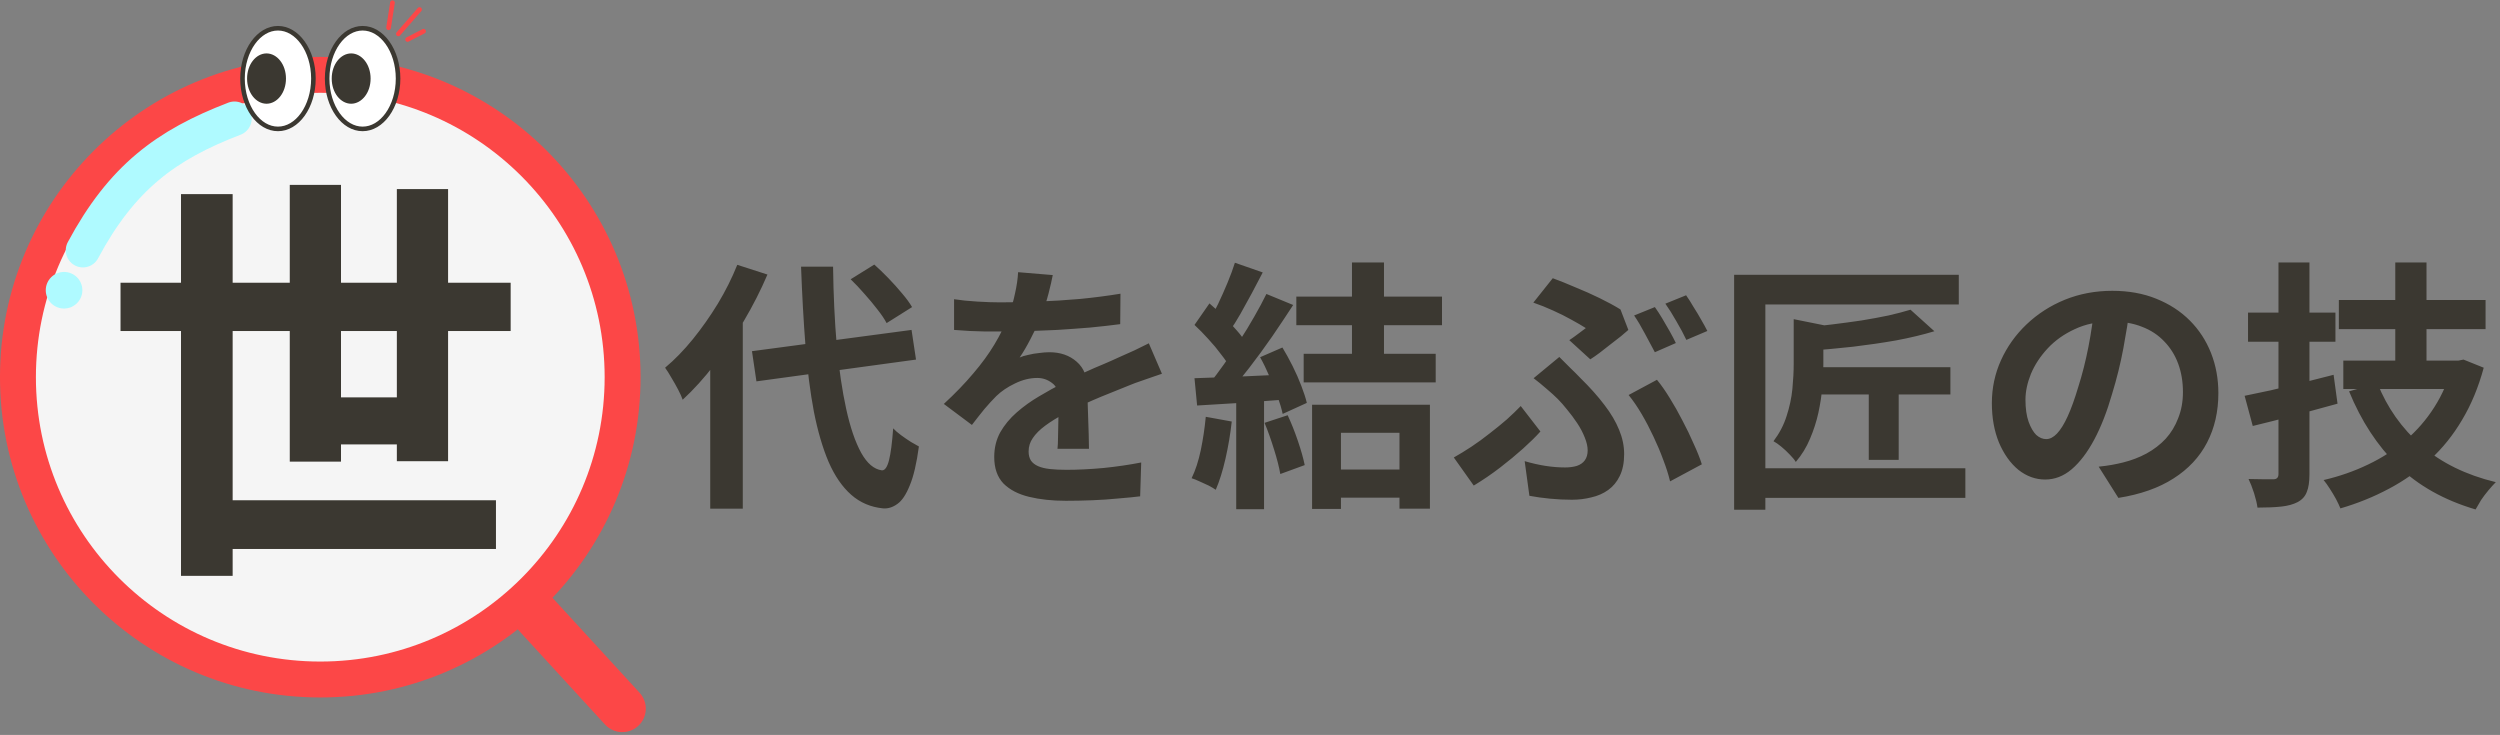 <svg width="381" height="112" viewBox="0 0 381 112" fill="none" xmlns="http://www.w3.org/2000/svg">
<rect x="0" y="0" width="381" height="112" fill="#808080" stroke="none"/>
<path d="M114.6 53.52L138.92 50.28L139.6 54.8L115.28 58.12L114.6 53.52ZM129.64 42.56L133.24 40.32C133.933 40.933 134.653 41.627 135.4 42.4C136.147 43.173 136.84 43.947 137.48 44.72C138.12 45.467 138.627 46.16 139 46.8L135.12 49.24C134.8 48.627 134.333 47.933 133.72 47.16C133.107 46.36 132.44 45.56 131.72 44.76C131.027 43.96 130.333 43.227 129.64 42.56ZM112.36 40.36L116.96 41.84C115.947 44.213 114.747 46.573 113.36 48.92C112 51.267 110.52 53.467 108.92 55.52C107.347 57.573 105.72 59.373 104.04 60.92C103.907 60.52 103.68 60.013 103.36 59.4C103.04 58.787 102.693 58.173 102.32 57.56C101.973 56.947 101.653 56.44 101.36 56.04C102.827 54.813 104.24 53.36 105.6 51.68C106.96 50 108.227 48.2 109.4 46.28C110.573 44.333 111.56 42.36 112.36 40.36ZM108.24 51.84L113.12 46.92L113.2 47V77.52H108.24V51.84ZM122.08 40.64H126.96C127.013 44.907 127.2 48.893 127.52 52.6C127.867 56.28 128.347 59.52 128.96 62.32C129.573 65.12 130.333 67.347 131.24 69C132.147 70.627 133.2 71.52 134.4 71.68C134.853 71.707 135.213 71.2 135.48 70.16C135.747 69.12 135.96 67.493 136.12 65.28C136.413 65.6 136.813 65.947 137.32 66.32C137.827 66.693 138.333 67.04 138.84 67.36C139.347 67.653 139.747 67.88 140.04 68.04C139.693 70.627 139.227 72.613 138.64 74C138.08 75.387 137.453 76.32 136.76 76.8C136.067 77.307 135.347 77.533 134.6 77.48C132.707 77.293 131.08 76.6 129.72 75.4C128.36 74.2 127.213 72.533 126.28 70.4C125.373 68.267 124.627 65.72 124.04 62.76C123.48 59.8 123.053 56.467 122.76 52.76C122.467 49.027 122.24 44.987 122.08 40.64ZM160.44 41.92C160.307 42.64 160.093 43.573 159.8 44.72C159.507 45.867 159.08 47.16 158.52 48.6C158.093 49.587 157.6 50.613 157.04 51.68C156.507 52.72 155.96 53.653 155.4 54.48C155.747 54.32 156.187 54.187 156.72 54.08C157.253 53.947 157.8 53.853 158.36 53.8C158.947 53.72 159.467 53.68 159.92 53.68C161.6 53.68 162.987 54.16 164.08 55.12C165.2 56.08 165.76 57.507 165.76 59.4C165.76 59.933 165.76 60.587 165.76 61.36C165.787 62.133 165.813 62.947 165.84 63.8C165.867 64.627 165.893 65.44 165.92 66.24C165.947 67.04 165.96 67.76 165.96 68.4H161.16C161.213 67.947 161.24 67.413 161.24 66.8C161.267 66.16 161.28 65.493 161.28 64.8C161.307 64.107 161.32 63.44 161.32 62.8C161.347 62.133 161.36 61.533 161.36 61C161.36 59.72 161.013 58.84 160.32 58.36C159.653 57.853 158.907 57.6 158.08 57.6C156.96 57.6 155.827 57.88 154.68 58.44C153.56 58.973 152.613 59.613 151.84 60.36C151.253 60.947 150.653 61.6 150.04 62.32C149.453 63.04 148.813 63.853 148.12 64.76L143.84 61.56C145.573 59.96 147.067 58.413 148.32 56.92C149.6 55.427 150.68 53.947 151.56 52.48C152.44 51.013 153.16 49.547 153.72 48.08C154.12 47.013 154.44 45.907 154.68 44.76C154.947 43.587 155.107 42.493 155.16 41.48L160.44 41.92ZM145.4 45.6C146.413 45.76 147.587 45.88 148.92 45.96C150.253 46.04 151.427 46.08 152.44 46.08C154.2 46.08 156.12 46.04 158.2 45.96C160.307 45.88 162.44 45.747 164.6 45.56C166.76 45.347 168.813 45.08 170.76 44.76L170.72 49.4C169.307 49.587 167.773 49.76 166.12 49.92C164.493 50.053 162.827 50.173 161.12 50.28C159.44 50.36 157.827 50.427 156.28 50.48C154.733 50.507 153.36 50.52 152.16 50.52C151.627 50.52 150.96 50.52 150.16 50.52C149.387 50.493 148.587 50.467 147.76 50.44C146.933 50.387 146.147 50.333 145.4 50.28V45.6ZM177.08 56.96C176.653 57.093 176.147 57.267 175.56 57.48C175 57.667 174.427 57.867 173.84 58.08C173.28 58.267 172.773 58.453 172.32 58.64C171.04 59.147 169.52 59.76 167.76 60.48C166.027 61.2 164.213 62.04 162.32 63C161.12 63.64 160.107 64.267 159.28 64.88C158.453 65.493 157.827 66.12 157.4 66.76C156.973 67.373 156.76 68.053 156.76 68.8C156.76 69.36 156.88 69.827 157.12 70.2C157.36 70.547 157.72 70.827 158.2 71.04C158.68 71.253 159.28 71.4 160 71.48C160.72 71.56 161.573 71.6 162.56 71.6C164.267 71.6 166.147 71.507 168.2 71.32C170.253 71.107 172.16 70.827 173.92 70.48L173.76 75.64C172.907 75.747 171.827 75.853 170.52 75.96C169.213 76.093 167.853 76.187 166.44 76.24C165.053 76.293 163.72 76.32 162.44 76.32C160.36 76.32 158.493 76.12 156.84 75.72C155.187 75.32 153.88 74.64 152.92 73.68C151.987 72.693 151.52 71.347 151.52 69.64C151.52 68.253 151.827 67 152.44 65.88C153.08 64.76 153.92 63.747 154.96 62.84C156 61.933 157.133 61.12 158.36 60.4C159.613 59.653 160.84 58.973 162.04 58.36C163.267 57.72 164.373 57.173 165.36 56.72C166.347 56.267 167.267 55.867 168.12 55.52C169 55.147 169.84 54.773 170.64 54.4C171.413 54.053 172.16 53.72 172.88 53.4C173.6 53.053 174.333 52.693 175.08 52.32L177.08 56.96ZM206.04 40H210.92V55.68H206.04V40ZM202.4 71.56H215.4V75.84H202.4V71.56ZM197.56 45.2H219.76V49.56H197.56V45.2ZM198.68 53.92H218.8V58.28H198.68V53.92ZM199.96 61.68H217.92V77.52H213.28V65.96H204.36V77.56H199.96V61.68ZM188.2 40.04L192.44 41.52C191.907 42.56 191.347 43.627 190.76 44.72C190.173 45.787 189.6 46.827 189.04 47.84C188.48 48.827 187.933 49.693 187.4 50.44L184.16 49.12C184.64 48.293 185.133 47.36 185.64 46.32C186.147 45.253 186.627 44.173 187.08 43.08C187.533 41.987 187.907 40.973 188.2 40.04ZM193 44.8L197.08 46.48C196.093 48 195.027 49.6 193.88 51.28C192.733 52.933 191.573 54.52 190.4 56.04C189.227 57.56 188.133 58.893 187.12 60.04L184.2 58.56C184.973 57.653 185.76 56.627 186.56 55.48C187.36 54.333 188.147 53.147 188.92 51.92C189.72 50.693 190.467 49.467 191.16 48.24C191.88 46.987 192.493 45.84 193 44.8ZM182.04 49.52L184.32 46.24C185.013 46.827 185.733 47.493 186.48 48.24C187.227 48.96 187.907 49.68 188.52 50.4C189.16 51.12 189.64 51.787 189.96 52.4L187.52 56.12C187.2 55.507 186.733 54.813 186.12 54.04C185.533 53.24 184.88 52.453 184.16 51.68C183.44 50.88 182.733 50.16 182.04 49.52ZM192.04 54.44L195.44 52.96C195.973 53.84 196.493 54.787 197 55.8C197.507 56.813 197.947 57.813 198.32 58.8C198.693 59.76 198.973 60.627 199.16 61.4L195.48 63.08C195.32 62.333 195.067 61.467 194.72 60.48C194.373 59.467 193.96 58.44 193.48 57.4C193.027 56.333 192.547 55.347 192.04 54.44ZM182.04 57.64C183.88 57.587 186.093 57.507 188.68 57.4C191.267 57.293 193.893 57.173 196.56 57.04L196.52 60.84C194.013 61.027 191.52 61.213 189.04 61.4C186.587 61.56 184.387 61.693 182.44 61.8L182.04 57.64ZM192.72 64.44L196.24 63.28C196.8 64.48 197.32 65.787 197.8 67.2C198.28 68.613 198.627 69.84 198.84 70.88L195.12 72.24C194.933 71.173 194.613 69.92 194.16 68.48C193.707 67.013 193.227 65.667 192.72 64.44ZM183.76 63.52L187.72 64.24C187.507 66.16 187.187 68.053 186.76 69.92C186.333 71.787 185.84 73.36 185.28 74.64C185.013 74.453 184.653 74.24 184.2 74C183.747 73.787 183.28 73.573 182.8 73.36C182.347 73.147 181.947 72.987 181.6 72.88C182.187 71.68 182.653 70.253 183 68.6C183.347 66.92 183.6 65.227 183.76 63.52ZM188.4 59.76H192.64V77.6H188.4V59.76ZM239.16 51.84C239.64 51.52 240.107 51.187 240.56 50.84C241.013 50.493 241.387 50.213 241.68 50C241.093 49.627 240.36 49.2 239.48 48.72C238.627 48.24 237.693 47.773 236.68 47.32C235.693 46.867 234.693 46.467 233.68 46.12L236.64 42.4C237.733 42.8 238.893 43.267 240.12 43.8C241.373 44.307 242.6 44.853 243.8 45.44C245 46.027 246.053 46.6 246.96 47.16L248.16 50.28C247.893 50.52 247.52 50.84 247.04 51.24C246.56 51.613 246.027 52.027 245.44 52.48C244.88 52.907 244.333 53.333 243.8 53.76C243.267 54.16 242.787 54.493 242.36 54.76L239.16 51.84ZM232.36 70.28C233.453 70.6 234.507 70.84 235.52 71C236.56 71.16 237.56 71.24 238.52 71.24C239.187 71.24 239.787 71.16 240.32 71C240.853 70.813 241.253 70.533 241.52 70.16C241.813 69.76 241.96 69.253 241.96 68.64C241.96 68.053 241.813 67.4 241.52 66.68C241.227 65.933 240.84 65.2 240.36 64.48C239.88 63.76 239.373 63.08 238.84 62.44C238.333 61.8 237.853 61.253 237.4 60.8C236.92 60.32 236.347 59.8 235.68 59.24C235.04 58.68 234.387 58.147 233.72 57.64L237.64 54.4C238.227 54.987 238.787 55.547 239.32 56.08C239.853 56.587 240.373 57.107 240.88 57.64C242.32 59.053 243.533 60.413 244.52 61.72C245.507 63 246.253 64.267 246.76 65.52C247.267 66.747 247.52 67.973 247.52 69.2C247.52 70.533 247.293 71.653 246.84 72.56C246.413 73.44 245.827 74.147 245.08 74.68C244.333 75.213 243.48 75.587 242.52 75.8C241.587 76.04 240.6 76.16 239.56 76.16C238.467 76.16 237.36 76.107 236.24 76C235.12 75.893 234.067 75.747 233.08 75.56L232.36 70.28ZM254.52 73.36C254.28 72.347 253.933 71.253 253.48 70.08C253.053 68.907 252.56 67.733 252 66.56C251.44 65.36 250.84 64.213 250.2 63.12C249.56 62.027 248.893 61.053 248.2 60.2L252.52 57.88C253.16 58.653 253.813 59.587 254.48 60.68C255.147 61.747 255.787 62.88 256.4 64.08C257.04 65.28 257.613 66.467 258.12 67.64C258.653 68.787 259.067 69.827 259.36 70.76L254.52 73.36ZM234.76 65.76C234.04 66.56 233.16 67.427 232.12 68.36C231.08 69.293 229.92 70.253 228.64 71.24C227.36 72.227 226.013 73.147 224.6 74L221.56 69.72C222.413 69.24 223.307 68.693 224.24 68.08C225.2 67.44 226.133 66.76 227.04 66.04C227.973 65.32 228.84 64.613 229.64 63.92C230.44 63.2 231.147 62.52 231.76 61.88L234.76 65.76ZM252.2 46.8C252.547 47.28 252.92 47.853 253.32 48.52C253.72 49.187 254.107 49.853 254.48 50.52C254.853 51.187 255.16 51.773 255.4 52.28L252.2 53.68C251.773 52.853 251.267 51.907 250.68 50.84C250.12 49.773 249.573 48.853 249.04 48.08L252.2 46.8ZM256.96 45C257.307 45.48 257.68 46.067 258.08 46.76C258.507 47.427 258.907 48.093 259.28 48.76C259.653 49.4 259.96 49.96 260.2 50.44L257 51.8C256.6 50.947 256.093 50 255.48 48.96C254.893 47.92 254.333 47.027 253.8 46.28L256.96 45ZM275.8 55.96H297.24V60.12H275.8V55.96ZM284.8 57.08H289.36V70.08H284.8V57.08ZM273.36 48.64L278.92 49.76C278.867 50.133 278.52 50.36 277.88 50.44V55.52C277.88 56.533 277.827 57.68 277.72 58.96C277.613 60.24 277.413 61.56 277.12 62.92C276.827 64.253 276.4 65.573 275.84 66.88C275.307 68.16 274.587 69.333 273.68 70.4C273.467 70.053 273.16 69.68 272.76 69.28C272.36 68.853 271.933 68.453 271.48 68.08C271.027 67.707 270.627 67.427 270.28 67.24C271.187 66.04 271.853 64.76 272.28 63.4C272.733 62.013 273.027 60.64 273.16 59.28C273.293 57.893 273.36 56.6 273.36 55.4V48.64ZM291.16 47.2L294.8 50.48C293.04 51.013 291.093 51.48 288.96 51.88C286.827 52.253 284.64 52.573 282.4 52.84C280.187 53.08 278.04 53.28 275.96 53.44C275.88 52.96 275.72 52.373 275.48 51.68C275.24 50.96 275 50.373 274.76 49.92C276.227 49.787 277.72 49.627 279.24 49.44C280.76 49.253 282.24 49.053 283.68 48.84C285.147 48.6 286.52 48.347 287.8 48.08C289.08 47.787 290.2 47.493 291.16 47.2ZM264.28 41.88H298.52V46.4H269.04V77.68H264.28V41.88ZM267.28 71.36H299.52V75.88H267.28V71.36ZM324.64 46.6C324.373 48.627 324.027 50.787 323.6 53.08C323.173 55.373 322.6 57.693 321.88 60.04C321.107 62.733 320.2 65.053 319.16 67C318.12 68.947 316.973 70.453 315.72 71.52C314.493 72.56 313.147 73.08 311.68 73.08C310.213 73.08 308.853 72.587 307.6 71.6C306.373 70.587 305.387 69.2 304.64 67.44C303.92 65.68 303.56 63.68 303.56 61.44C303.56 59.12 304.027 56.933 304.96 54.88C305.893 52.827 307.187 51.013 308.84 49.44C310.52 47.84 312.467 46.587 314.68 45.68C316.92 44.773 319.333 44.32 321.92 44.32C324.4 44.32 326.627 44.72 328.6 45.52C330.6 46.32 332.307 47.427 333.72 48.84C335.133 50.253 336.213 51.907 336.96 53.8C337.707 55.693 338.08 57.733 338.08 59.92C338.08 62.72 337.507 65.227 336.36 67.44C335.213 69.653 333.507 71.48 331.24 72.92C329 74.36 326.2 75.347 322.84 75.88L319.84 71.12C320.613 71.04 321.293 70.947 321.88 70.84C322.467 70.733 323.027 70.613 323.56 70.48C324.84 70.16 326.027 69.707 327.12 69.12C328.24 68.507 329.213 67.76 330.04 66.88C330.867 65.973 331.507 64.92 331.96 63.72C332.44 62.52 332.68 61.2 332.68 59.76C332.68 58.187 332.44 56.747 331.96 55.44C331.48 54.133 330.773 53 329.84 52.04C328.907 51.053 327.773 50.307 326.44 49.8C325.107 49.267 323.573 49 321.84 49C319.707 49 317.827 49.387 316.2 50.16C314.573 50.907 313.2 51.88 312.08 53.08C310.96 54.28 310.107 55.573 309.52 56.96C308.96 58.347 308.68 59.667 308.68 60.92C308.68 62.253 308.84 63.373 309.16 64.28C309.48 65.16 309.867 65.827 310.32 66.28C310.8 66.707 311.307 66.92 311.84 66.92C312.4 66.92 312.947 66.64 313.48 66.08C314.04 65.493 314.587 64.613 315.12 63.44C315.653 62.267 316.187 60.787 316.72 59C317.333 57.08 317.853 55.027 318.28 52.84C318.707 50.653 319.013 48.52 319.2 46.44L324.64 46.6ZM356.44 45.72H378.8V50.16H356.44V45.72ZM357.12 54.96H374.24V59.28H357.12V54.96ZM365.04 40H369.8V57.32H365.04V40ZM362.32 58.4C363.787 62.107 366.027 65.28 369.04 67.92C372.053 70.533 375.827 72.387 380.36 73.48C380.013 73.827 379.64 74.24 379.24 74.72C378.84 75.2 378.467 75.693 378.12 76.2C377.8 76.733 377.52 77.213 377.28 77.64C372.48 76.227 368.52 74 365.4 70.96C362.307 67.92 359.84 64.147 358 59.64L362.32 58.4ZM373.72 54.96H374.64L375.44 54.8L378.52 56.04C377.72 59 376.627 61.64 375.24 63.96C373.88 66.28 372.253 68.307 370.36 70.04C368.493 71.773 366.4 73.253 364.08 74.48C361.787 75.707 359.32 76.707 356.68 77.48C356.52 77.08 356.293 76.6 356 76.04C355.707 75.507 355.387 74.973 355.04 74.44C354.72 73.933 354.413 73.507 354.12 73.16C356.52 72.6 358.773 71.813 360.88 70.8C363.013 69.787 364.933 68.547 366.64 67.08C368.347 65.613 369.8 63.933 371 62.04C372.227 60.12 373.133 58.013 373.72 55.72V54.96ZM342.08 60.32C343.253 60.08 344.587 59.8 346.08 59.48C347.573 59.133 349.133 58.76 350.76 58.36C352.413 57.933 354.04 57.52 355.64 57.12L356.24 61.52C354.053 62.133 351.813 62.747 349.52 63.36C347.253 63.947 345.187 64.467 343.32 64.92L342.08 60.32ZM342.6 47.64H355.92V52.08H342.6V47.64ZM347.24 40H351.96V72.28C351.96 73.427 351.827 74.32 351.56 74.96C351.32 75.627 350.853 76.147 350.16 76.52C349.493 76.867 348.667 77.093 347.68 77.2C346.693 77.307 345.48 77.36 344.04 77.36C343.96 76.747 343.787 76.013 343.52 75.16C343.253 74.333 342.973 73.613 342.68 73C343.48 73.027 344.24 73.04 344.96 73.04C345.707 73.04 346.213 73.04 346.48 73.04C346.987 73.04 347.24 72.773 347.24 72.24V40Z" fill="#3B3831"/>
<path d="M60.708 5.166L63.939 1.45" stroke="#FC4747" stroke-width="0.713" stroke-linecap="round"/>
<path d="M59.218 4.226L59.813 0.414" stroke="#FC4747" stroke-width="0.713" stroke-linecap="round"/>
<path d="M62.115 6.017L64.55 4.764" stroke="#FC4747" stroke-width="0.713" stroke-linecap="round"/>
<circle cx="48.81" cy="57.482" r="46.075" fill="white" fill-opacity="0.92" stroke="#FC4747" stroke-width="5.474"/>
<path d="M92.207 110.418C93.542 111.873 95.805 111.971 97.26 110.635C98.716 109.3 98.813 107.037 97.478 105.582L92.207 110.418ZM77.206 94.068L92.207 110.418L97.478 105.582L82.477 89.232L77.206 94.068Z" fill="#FC4747"/>
<circle cx="9.762" cy="44.233" r="2.789" fill="#AFFAFF"/>
<path d="M35.737 18.084C25.278 22.094 18.566 27.078 12.636 38.14" stroke="#AFFAFF" stroke-width="5.23" stroke-linecap="round"/>
<path d="M47.765 11.975C47.765 14.124 47.139 16.056 46.145 17.442C45.151 18.828 43.808 19.645 42.361 19.645C40.913 19.645 39.571 18.828 38.576 17.442C37.582 16.056 36.957 14.124 36.957 11.975C36.957 9.825 37.582 7.893 38.576 6.508C39.571 5.122 40.913 4.304 42.361 4.304C43.808 4.304 45.151 5.122 46.145 6.508C47.139 7.893 47.765 9.825 47.765 11.975Z" fill="white" stroke="#3B3831" stroke-width="0.697"/>
<path d="M60.666 11.975C60.666 14.124 60.041 16.056 59.047 17.442C58.053 18.828 56.71 19.645 55.262 19.645C53.815 19.645 52.472 18.828 51.478 17.442C50.484 16.056 49.858 14.124 49.858 11.975C49.858 9.825 50.484 7.893 51.478 6.508C52.472 5.122 53.815 4.304 55.262 4.304C56.71 4.304 58.053 5.122 59.047 6.508C60.041 7.893 60.666 9.825 60.666 11.975Z" fill="white" stroke="#3B3831" stroke-width="0.697"/>
<path d="M43.234 11.975C43.234 13.989 41.985 15.461 40.619 15.461C39.254 15.461 38.005 13.989 38.005 11.975C38.005 9.96 39.254 8.488 40.619 8.488C41.985 8.488 43.234 9.96 43.234 11.975Z" fill="#3B3831" stroke="#3B3831" stroke-width="0.697"/>
<path d="M56.132 11.975C56.132 13.989 54.883 15.461 53.517 15.461C52.151 15.461 50.902 13.989 50.902 11.975C50.902 9.96 52.151 8.488 53.517 8.488C54.883 8.488 56.132 9.96 56.132 11.975Z" fill="#3B3831" stroke="#3B3831" stroke-width="0.697"/>
<path d="M18.368 43.088H77.824V50.448H18.368V43.088ZM31.552 76.24H75.584V83.664H31.552V76.24ZM47.424 60.56H63.808V67.728H47.424V60.56ZM27.584 29.584H35.456V87.76H27.584V29.584ZM44.16 28.176H51.968V70.352H44.16V28.176ZM60.48 28.816H68.288V70.288H60.48V28.816Z" fill="#3B3831"/>
</svg>
